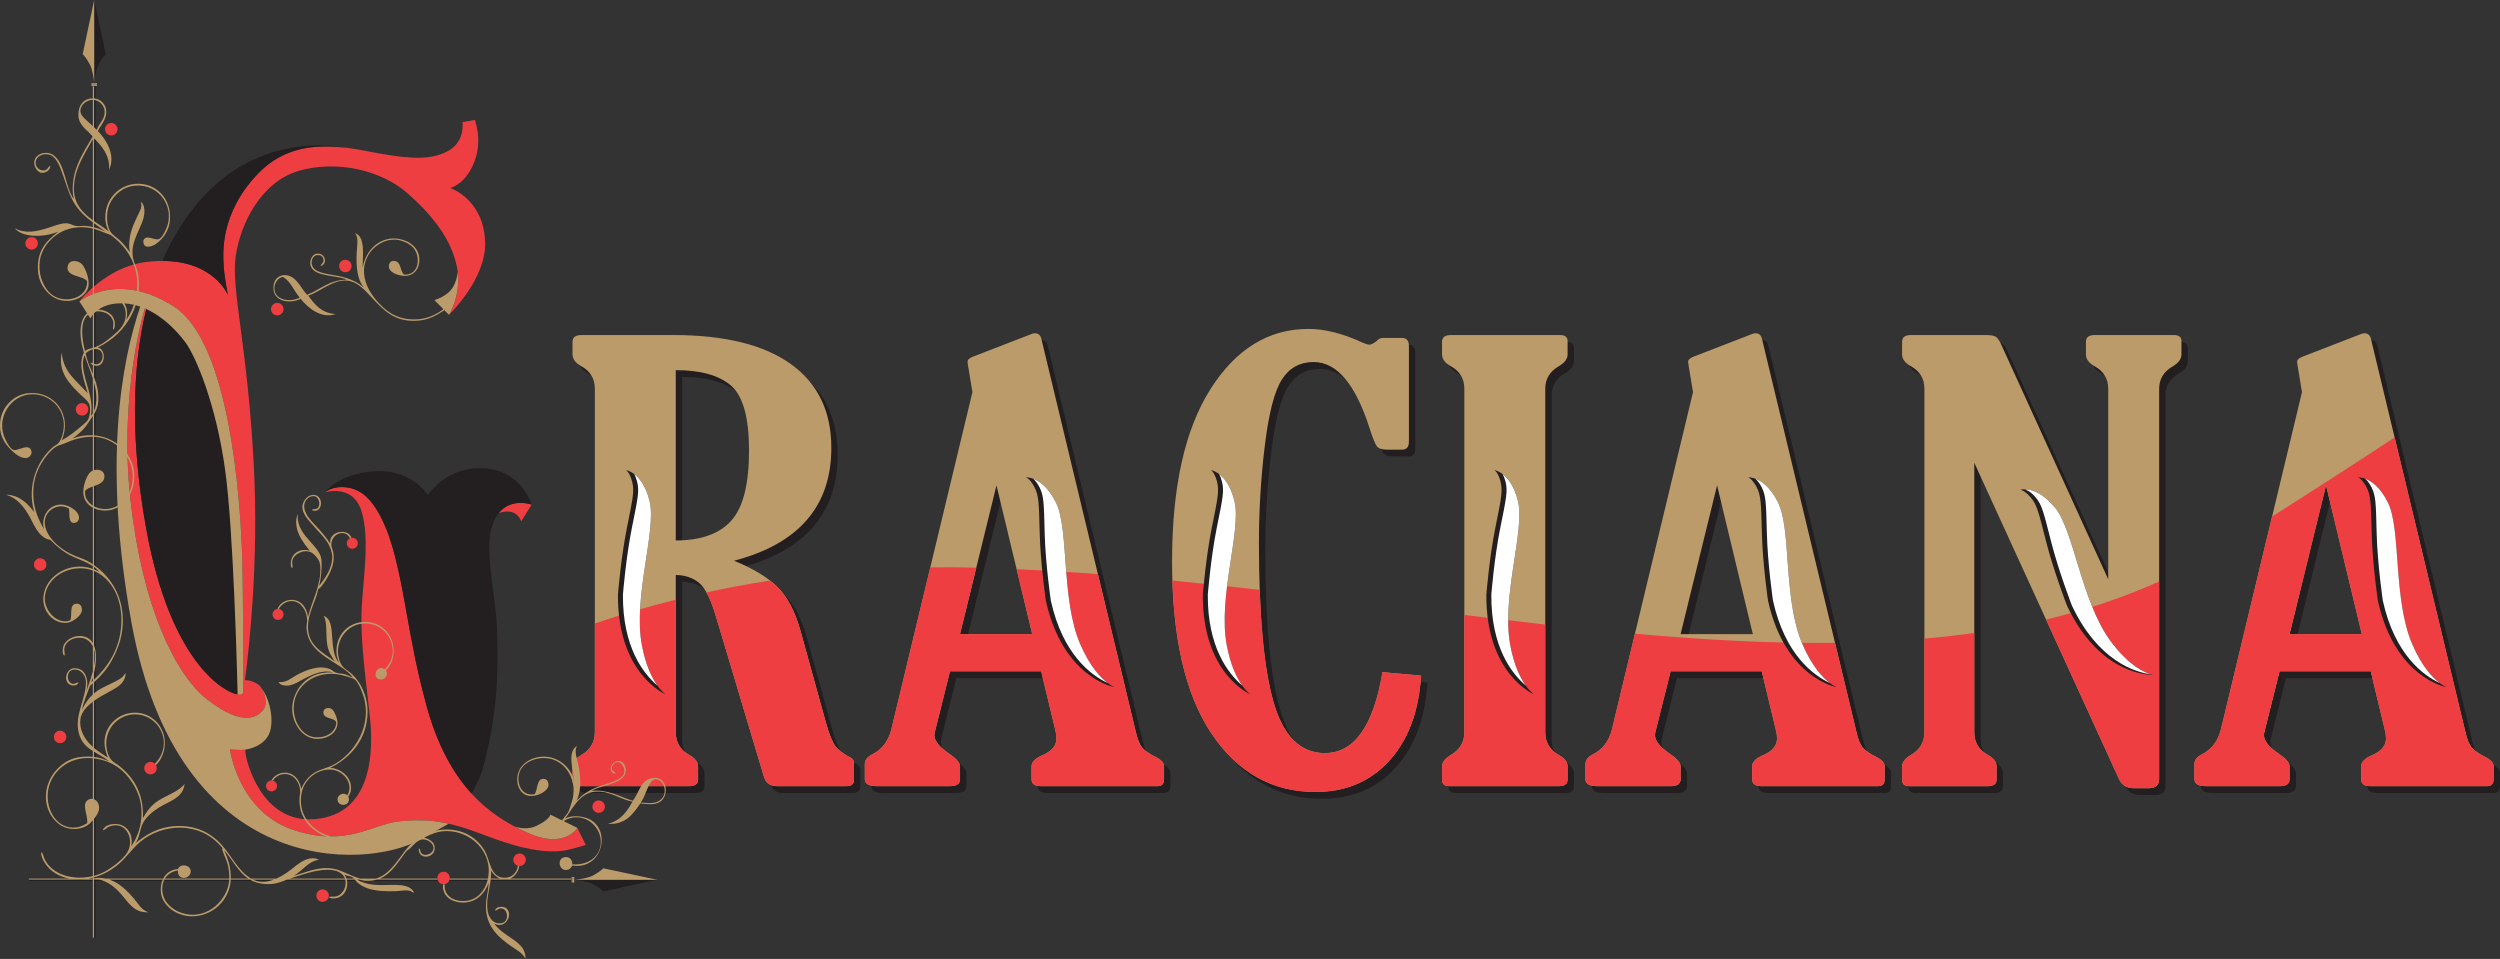 <?xml version="1.0" encoding="UTF-8"?>
<svg xmlns="http://www.w3.org/2000/svg" xmlns:xlink="http://www.w3.org/1999/xlink" width="432.62pt" height="165.94pt" viewBox="0 0 432.62 165.94" version="1.1">
<rect x="0" y="0" width="432.62" height="165.94" fill="#333333" stroke="none"/>
<defs>
<clipPath id="clip1">
  <path d="M 100 58 L 432.621 58 L 432.621 139 L 100 139 Z M 100 58 "/>
</clipPath>
<clipPath id="clip2">
  <path d="M 0 0 L 116 0 L 116 165.941 L 0 165.941 Z M 0 0 "/>
</clipPath>
</defs>
<g id="surface1">
<g clip-path="url(#clip1)" clip-rule="nonzero">
<path style=" stroke:none;fill-rule:nonzero;fill:rgb(13.725%,12.157%,12.549%);fill-opacity:1;" d="M 148.344 132.309 C 147.094 131.676 146.199 131 145.656 130.277 C 145.113 129.559 144.562 128.18 144 126.137 L 139.594 110.223 C 138.664 106.945 137.348 104.457 135.637 102.766 C 133.926 101.078 131.422 99.562 128.125 98.223 C 139.352 95.277 144.965 88.77 144.965 78.691 C 144.965 72.367 142.633 67.531 137.961 64.18 C 133.293 60.836 126.492 59.16 117.562 59.16 L 101.746 59.16 C 100.699 59.16 100.18 59.547 100.18 60.316 L 100.18 62.527 C 100.18 63.328 100.699 64.012 101.746 64.582 C 103.277 65.457 104.043 66.742 104.043 68.449 L 104.043 127.891 C 104.043 129.602 103.277 130.91 101.746 131.809 C 100.699 132.414 100.18 133.082 100.18 133.82 L 100.18 136.176 C 100.18 136.879 100.617 137.23 101.508 137.23 L 120.34 137.23 C 121.383 137.23 121.906 136.848 121.906 136.078 L 121.906 133.82 C 121.906 133.047 121.383 132.379 120.34 131.809 C 118.809 130.938 118.043 129.633 118.043 127.891 L 118.043 100.68 C 119.695 100.715 121.051 101.184 122.117 102.086 C 123.18 102.992 124.156 104.965 125.047 108.012 L 133.305 135.613 C 133.629 136.691 134.367 137.23 135.531 137.23 L 147.562 137.23 C 148.445 137.23 148.887 136.863 148.887 136.129 L 148.887 133.266 C 148.887 132.832 148.707 132.516 148.344 132.309 M 118.043 94.707 L 118.043 65.234 C 122.348 65.234 125.539 66.129 127.613 67.922 C 129.68 69.715 130.719 73.453 130.719 79.145 C 130.719 84.965 129.691 89.02 127.641 91.293 C 125.59 93.57 122.391 94.707 118.043 94.707 M 201.156 132.215 C 199.949 131.609 199.133 131.043 198.711 130.504 C 198.285 129.969 197.938 129.082 197.652 127.844 L 181.297 59.762 C 181.137 59.16 180.77 58.863 180.207 58.863 C 180.008 58.863 179.824 58.895 179.664 58.961 L 169.438 62.926 C 168.832 63.16 168.531 63.441 168.531 63.777 C 168.531 63.91 168.629 64.527 168.812 65.633 L 169.379 69.043 L 155.344 127.441 C 154.82 129.449 153.734 130.875 152.086 131.707 C 151.199 132.145 150.758 132.715 150.758 133.418 L 150.758 136.027 C 150.758 136.832 151.461 137.23 152.867 137.23 L 165.484 137.23 C 166.648 137.23 167.234 136.832 167.234 136.027 L 167.234 133.82 C 167.234 133.215 166.656 132.516 165.492 131.707 C 163.695 130.508 162.797 129.402 162.797 128.398 C 162.797 128.203 162.855 127.883 162.977 127.445 L 165.5 117.352 L 181.273 117.352 L 183.797 127.84 C 183.875 128.273 183.914 128.66 183.914 128.992 C 183.914 130.203 183.129 131.152 181.551 131.855 C 180.254 132.395 179.609 133.047 179.609 133.816 L 179.609 136.023 C 179.609 136.832 180.148 137.23 181.238 137.23 L 201.395 137.23 C 202.16 137.23 202.543 136.832 202.543 136.027 L 202.543 133.82 C 202.543 133.215 202.082 132.684 201.156 132.215 M 167.23 110.926 L 173.543 85.168 L 179.73 110.926 Z M 230.375 131.504 C 226.148 131.504 223.188 128.582 221.5 122.73 C 219.805 116.879 218.961 107.695 218.961 95.188 C 218.961 89.469 219.301 83.812 219.988 78.23 C 220.672 72.645 221.656 68.848 222.945 66.84 C 224.23 64.832 226.062 63.832 228.438 63.832 C 232.461 63.832 235.699 67.699 238.152 75.43 C 238.676 77.07 239.09 78.07 239.391 78.438 C 239.691 78.809 240.266 78.996 241.109 78.996 L 243.77 78.996 C 244.531 78.996 244.914 78.527 244.914 77.582 L 244.914 61.121 C 244.914 60.148 244.531 59.664 243.77 59.664 L 240.324 59.664 C 239.926 59.699 239.582 59.883 239.301 60.223 C 238.777 60.629 238.375 60.828 238.094 60.828 C 237.852 60.828 237.488 60.73 237.008 60.531 C 233.547 58.918 230.387 58.109 227.531 58.109 C 220.609 58.109 214.945 61.594 210.539 68.57 C 206.137 75.539 203.93 85.469 203.93 98.348 C 203.93 111.395 206.195 121.305 210.723 128.074 C 215.246 134.848 221.254 138.234 228.738 138.234 C 233.969 138.234 238.227 136.438 241.504 132.84 C 244.781 129.242 246.625 124.328 247.027 118.102 L 240.344 117.5 C 238.77 126.84 235.449 131.504 230.375 131.504 M 271.047 59.16 L 252.215 59.16 C 251.172 59.16 250.645 59.547 250.645 60.316 L 250.645 62.527 C 250.645 63.328 251.172 64.012 252.215 64.582 C 253.742 65.457 254.508 66.742 254.508 68.449 L 254.508 127.891 C 254.508 129.598 253.742 130.91 252.215 131.809 C 251.172 132.414 250.645 133.082 250.645 133.82 L 250.645 136.176 C 250.645 136.879 251.09 137.23 251.977 137.23 L 270.805 137.23 C 271.852 137.23 272.375 136.848 272.375 136.078 L 272.375 133.82 C 272.375 133.047 271.852 132.379 270.805 131.809 C 269.277 130.938 268.512 129.633 268.512 127.891 L 268.512 68.449 C 268.512 66.777 269.277 65.488 270.805 64.582 C 271.852 63.984 272.375 63.297 272.375 62.527 L 272.375 60.215 C 272.375 59.516 271.93 59.16 271.047 59.16 M 325.852 132.215 C 324.645 131.609 323.832 131.043 323.406 130.504 C 322.984 129.969 322.633 129.082 322.352 127.844 L 305.992 59.762 C 305.832 59.16 305.469 58.863 304.906 58.863 C 304.703 58.863 304.52 58.895 304.359 58.961 L 294.137 62.926 C 293.531 63.16 293.23 63.441 293.23 63.777 C 293.23 63.91 293.324 64.527 293.512 65.633 L 294.078 69.043 L 280.039 127.441 C 279.52 129.449 278.43 130.875 276.781 131.707 C 275.895 132.145 275.457 132.715 275.457 133.418 L 275.457 136.027 C 275.457 136.832 276.156 137.23 277.566 137.23 L 290.184 137.23 C 291.348 137.23 291.934 136.832 291.934 136.027 L 291.934 133.82 C 291.934 133.215 291.352 132.516 290.191 131.707 C 288.391 130.508 287.492 129.402 287.492 128.398 C 287.492 128.203 287.551 127.883 287.672 127.445 L 290.195 117.352 L 305.973 117.352 L 308.492 127.84 C 308.574 128.273 308.613 128.66 308.613 128.992 C 308.613 130.203 307.824 131.152 306.246 131.855 C 304.949 132.395 304.305 133.047 304.305 133.816 L 304.305 136.023 C 304.305 136.832 304.848 137.23 305.934 137.23 L 326.094 137.23 C 326.859 137.23 327.238 136.832 327.238 136.027 L 327.238 133.82 C 327.238 133.215 326.777 132.684 325.852 132.215 M 291.926 110.926 L 298.238 85.168 L 304.43 110.926 Z M 377.273 59.16 L 363.633 59.16 C 362.586 59.16 362.062 59.551 362.062 60.32 L 362.062 62.535 C 362.062 63.336 362.586 64.023 363.633 64.594 C 365.164 65.469 365.93 66.758 365.93 68.469 L 365.93 101.422 L 347.398 60.773 C 347.074 60.066 346.754 59.625 346.438 59.441 C 346.113 59.254 345.488 59.16 344.566 59.16 L 331.82 59.16 C 330.777 59.16 330.258 59.547 330.258 60.316 L 330.258 62.527 C 330.258 63.328 330.781 64.012 331.824 64.582 C 333.355 65.457 334.117 66.742 334.117 68.449 L 334.117 127.891 C 334.117 129.598 333.355 130.906 331.824 131.809 C 330.781 132.414 330.258 133.082 330.258 133.82 L 330.258 136.176 C 330.258 136.883 330.695 137.23 331.574 137.23 L 345.055 137.23 C 346.094 137.23 346.613 136.848 346.613 136.078 L 346.613 133.82 C 346.613 133.047 346.102 132.379 345.07 131.809 C 343.52 130.941 342.75 129.633 342.75 127.891 L 342.75 81.25 L 367.785 135.977 C 368.27 137.047 369.113 137.578 370.324 137.578 L 372.988 137.578 C 374.156 137.578 374.738 137.047 374.738 135.977 L 374.738 68.449 C 374.738 66.777 375.523 65.488 377.094 64.582 C 378.102 63.984 378.602 63.297 378.602 62.527 L 378.602 60.215 C 378.602 59.512 378.16 59.16 377.273 59.16 M 431.234 132.215 C 430.027 131.609 429.211 131.043 428.789 130.504 C 428.367 129.969 428.012 129.082 427.73 127.844 L 411.379 59.762 C 411.215 59.16 410.852 58.863 410.285 58.863 C 410.082 58.863 409.906 58.895 409.742 58.961 L 399.516 62.926 C 398.91 63.16 398.609 63.441 398.609 63.777 C 398.609 63.91 398.707 64.527 398.895 65.633 L 399.461 69.043 L 385.422 127.441 C 384.902 129.449 383.812 130.875 382.164 131.707 C 381.277 132.145 380.84 132.715 380.84 133.418 L 380.84 136.027 C 380.84 136.832 381.535 137.23 382.949 137.23 L 395.562 137.23 C 396.73 137.23 397.312 136.832 397.312 136.027 L 397.312 133.82 C 397.312 133.215 396.734 132.516 395.574 131.707 C 393.773 130.508 392.875 129.402 392.875 128.398 C 392.875 128.203 392.938 127.883 393.055 127.445 L 395.578 117.352 L 411.355 117.352 L 413.875 127.84 C 413.957 128.273 413.996 128.66 413.996 128.992 C 413.996 130.203 413.207 131.152 411.629 131.855 C 410.332 132.395 409.688 133.047 409.688 133.816 L 409.688 136.023 C 409.688 136.832 410.23 137.23 411.316 137.23 L 431.477 137.23 C 432.242 137.23 432.621 136.832 432.621 136.027 L 432.621 133.82 C 432.621 133.215 432.16 132.684 431.234 132.215 M 397.309 110.926 L 403.621 85.168 L 409.809 110.926 L 397.309 110.926 "/>
</g>
<path style=" stroke:none;fill-rule:nonzero;fill:rgb(73.724%,60.783%,41.568%);fill-opacity:1;" d="M 147.238 131.125 C 145.992 130.492 145.098 129.816 144.555 129.094 C 144.008 128.371 143.457 126.992 142.895 124.949 L 138.488 109.035 C 137.559 105.754 136.242 103.273 134.535 101.578 C 132.824 99.891 130.32 98.375 127.02 97.035 C 138.246 94.09 143.859 87.582 143.859 77.504 C 143.859 71.18 141.523 66.344 136.859 63 C 132.188 59.652 125.391 57.977 116.457 57.977 L 100.645 57.977 C 99.598 57.977 99.074 58.363 99.074 59.133 L 99.074 61.34 C 99.074 62.141 99.598 62.828 100.645 63.398 C 102.172 64.27 102.938 65.555 102.938 67.266 L 102.938 126.707 C 102.938 128.418 102.172 129.719 100.645 130.625 C 99.598 131.227 99.074 131.898 99.074 132.629 L 99.074 134.992 C 99.074 135.695 99.516 136.043 100.402 136.043 L 119.234 136.043 C 120.277 136.043 120.801 135.66 120.801 134.895 L 120.801 132.629 C 120.801 131.859 120.277 131.195 119.234 130.625 C 117.703 129.754 116.941 128.445 116.941 126.707 L 116.941 99.496 C 118.59 99.527 119.945 100 121.012 100.898 C 122.078 101.805 123.055 103.781 123.941 106.828 L 132.199 134.426 C 132.523 135.504 133.262 136.043 134.43 136.043 L 146.461 136.043 C 147.34 136.043 147.781 135.676 147.781 134.945 L 147.781 132.078 C 147.781 131.645 147.602 131.324 147.238 131.125 M 116.941 93.523 L 116.941 64.051 C 121.242 64.051 124.434 64.945 126.508 66.738 C 128.578 68.527 129.617 72.27 129.617 77.957 C 129.617 83.781 128.59 87.832 126.539 90.109 C 124.484 92.387 121.285 93.523 116.941 93.523 M 200.051 131.023 C 198.844 130.422 198.027 129.855 197.605 129.316 C 197.184 128.781 196.832 127.898 196.551 126.66 L 180.191 58.574 C 180.031 57.977 179.668 57.676 179.105 57.676 C 178.902 57.676 178.723 57.707 178.562 57.777 L 168.336 61.734 C 167.73 61.977 167.426 62.258 167.426 62.594 C 167.426 62.723 167.523 63.344 167.711 64.445 L 168.277 67.855 L 154.238 126.254 C 153.715 128.266 152.629 129.688 150.98 130.523 C 150.094 130.961 149.652 131.527 149.652 132.23 L 149.652 134.84 C 149.652 135.645 150.355 136.043 151.766 136.043 L 164.379 136.043 C 165.547 136.043 166.129 135.645 166.129 134.84 L 166.129 132.633 C 166.129 132.031 165.551 131.328 164.391 130.527 C 162.59 129.32 161.691 128.219 161.691 127.215 C 161.691 127.012 161.75 126.695 161.875 126.262 L 164.395 116.16 L 180.172 116.16 L 182.691 126.652 C 182.773 127.09 182.812 127.473 182.812 127.809 C 182.812 129.016 182.023 129.969 180.445 130.672 C 179.148 131.207 178.504 131.859 178.504 132.629 L 178.504 134.84 C 178.504 135.645 179.047 136.043 180.133 136.043 L 200.293 136.043 C 201.059 136.043 201.438 135.645 201.438 134.84 L 201.438 132.629 C 201.438 132.027 200.977 131.492 200.051 131.023 M 166.125 109.738 L 172.438 83.984 L 178.625 109.738 Z M 229.27 130.324 C 225.043 130.324 222.086 127.395 220.395 121.543 C 218.699 115.688 217.855 106.512 217.855 94 C 217.855 88.281 218.195 82.629 218.883 77.043 C 219.566 71.461 220.551 67.664 221.84 65.656 C 223.125 63.652 224.957 62.648 227.332 62.648 C 231.355 62.648 234.594 66.512 237.047 74.242 C 237.57 75.887 237.984 76.887 238.289 77.258 C 238.59 77.625 239.16 77.809 240.008 77.809 L 242.664 77.809 C 243.426 77.809 243.809 77.336 243.809 76.402 L 243.809 59.934 C 243.809 58.965 243.426 58.48 242.664 58.48 L 239.223 58.48 C 238.82 58.512 238.48 58.699 238.195 59.039 C 237.672 59.445 237.27 59.645 236.988 59.645 C 236.746 59.645 236.383 59.547 235.902 59.34 C 232.441 57.727 229.281 56.918 226.426 56.918 C 219.508 56.918 213.844 60.41 209.438 67.383 C 205.031 74.359 202.824 84.281 202.824 97.16 C 202.824 110.207 205.09 120.117 209.617 126.891 C 214.145 133.664 220.148 137.047 227.633 137.047 C 232.863 137.047 237.117 135.254 240.398 131.652 C 243.68 128.055 245.52 123.145 245.922 116.918 L 239.238 116.316 C 237.664 125.652 234.344 130.324 229.27 130.324 M 269.945 57.977 L 251.109 57.977 C 250.066 57.977 249.543 58.359 249.543 59.133 L 249.543 61.34 C 249.543 62.141 250.066 62.828 251.109 63.398 C 252.641 64.27 253.402 65.559 253.402 67.266 L 253.402 126.707 C 253.402 128.41 252.641 129.723 251.109 130.625 C 250.066 131.227 249.543 131.898 249.543 132.633 L 249.543 134.992 C 249.543 135.695 249.984 136.043 250.871 136.043 L 269.703 136.043 C 270.746 136.043 271.27 135.664 271.27 134.895 L 271.27 132.633 C 271.27 131.859 270.746 131.195 269.703 130.625 C 268.172 129.754 267.406 128.445 267.406 126.707 L 267.406 67.266 C 267.406 65.594 268.172 64.301 269.703 63.398 C 270.746 62.797 271.27 62.109 271.27 61.34 L 271.27 59.031 C 271.27 58.328 270.828 57.977 269.945 57.977 M 324.746 131.023 C 323.543 130.422 322.727 129.855 322.305 129.316 C 321.879 128.781 321.527 127.898 321.25 126.66 L 304.891 58.574 C 304.73 57.977 304.367 57.676 303.801 57.676 C 303.598 57.676 303.418 57.707 303.258 57.777 L 293.031 61.734 C 292.426 61.977 292.125 62.258 292.125 62.594 C 292.125 62.723 292.219 63.344 292.406 64.445 L 292.973 67.855 L 278.938 126.254 C 278.414 128.266 277.324 129.688 275.676 130.523 C 274.793 130.961 274.352 131.527 274.352 132.23 L 274.352 134.84 C 274.352 135.645 275.055 136.043 276.461 136.043 L 289.078 136.043 C 290.246 136.043 290.828 135.645 290.828 134.84 L 290.828 132.633 C 290.828 132.031 290.246 131.328 289.09 130.527 C 287.289 129.32 286.387 128.219 286.387 127.215 C 286.387 127.012 286.449 126.695 286.566 126.262 L 289.094 116.16 L 304.863 116.16 L 307.387 126.652 C 307.469 127.09 307.508 127.473 307.508 127.809 C 307.508 129.016 306.719 129.969 305.141 130.672 C 303.848 131.207 303.199 131.859 303.199 132.629 L 303.199 134.84 C 303.199 135.645 303.742 136.043 304.832 136.043 L 324.988 136.043 C 325.754 136.043 326.137 135.645 326.137 134.84 L 326.137 132.629 C 326.137 132.027 325.672 131.492 324.746 131.023 M 290.82 109.738 L 297.137 83.984 L 303.324 109.738 Z M 376.172 57.977 L 362.531 57.977 C 361.484 57.977 360.965 58.363 360.965 59.133 L 360.965 61.348 C 360.965 62.152 361.484 62.84 362.531 63.41 C 364.059 64.277 364.824 65.574 364.824 67.281 L 364.824 100.242 L 346.293 59.59 C 345.969 58.887 345.648 58.438 345.332 58.25 C 345.008 58.07 344.387 57.977 343.465 57.977 L 330.719 57.977 C 329.672 57.977 329.152 58.359 329.152 59.133 L 329.152 61.34 C 329.152 62.141 329.676 62.828 330.723 63.398 C 332.25 64.27 333.016 65.555 333.016 67.266 L 333.016 126.707 C 333.016 128.41 332.25 129.719 330.723 130.625 C 329.676 131.227 329.152 131.898 329.152 132.633 L 329.152 134.992 C 329.152 135.695 329.59 136.047 330.469 136.047 L 343.949 136.047 C 344.988 136.047 345.508 135.664 345.508 134.895 L 345.508 132.633 C 345.508 131.859 344.992 131.195 343.965 130.625 C 342.422 129.754 341.645 128.445 341.645 126.707 L 341.645 80.07 L 366.684 134.793 C 367.168 135.863 368.012 136.395 369.219 136.395 L 371.883 136.395 C 373.051 136.395 373.637 135.863 373.637 134.793 L 373.637 67.266 C 373.637 65.594 374.422 64.301 375.992 63.398 C 376.996 62.797 377.496 62.109 377.496 61.34 L 377.496 59.031 C 377.496 58.324 377.051 57.977 376.172 57.977 M 430.129 131.023 C 428.926 130.422 428.105 129.855 427.688 129.316 C 427.262 128.781 426.91 127.898 426.629 126.66 L 410.27 58.574 C 410.109 57.977 409.746 57.676 409.184 57.676 C 408.984 57.676 408.797 57.707 408.641 57.777 L 398.414 61.734 C 397.809 61.977 397.508 62.258 397.508 62.594 C 397.508 62.723 397.602 63.344 397.789 64.445 L 398.355 67.855 L 384.316 126.254 C 383.797 128.266 382.711 129.688 381.059 130.523 C 380.172 130.961 379.734 131.527 379.734 132.23 L 379.734 134.84 C 379.734 135.645 380.438 136.043 381.844 136.043 L 394.461 136.043 C 395.625 136.043 396.211 135.645 396.211 134.84 L 396.211 132.633 C 396.211 132.031 395.633 131.328 394.473 130.527 C 392.672 129.32 391.77 128.219 391.77 127.215 C 391.77 127.012 391.828 126.695 391.953 126.262 L 394.477 116.16 L 410.25 116.16 L 412.77 126.652 C 412.848 127.09 412.891 127.473 412.891 127.809 C 412.891 129.016 412.105 129.969 410.523 130.672 C 409.23 131.207 408.586 131.859 408.586 132.629 L 408.586 134.84 C 408.586 135.645 409.125 136.043 410.211 136.043 L 430.371 136.043 C 431.137 136.043 431.52 135.645 431.52 134.84 L 431.52 132.629 C 431.52 132.027 431.055 131.492 430.129 131.023 M 396.207 109.738 L 402.516 83.984 L 408.707 109.738 L 396.207 109.738 "/>
<path style=" stroke:none;fill-rule:nonzero;fill:rgb(93.724%,24.313%,25.882%);fill-opacity:1;" d="M 343.969 130.625 C 342.422 129.754 341.648 128.445 341.648 126.707 L 341.648 109.527 C 338.809 109.93 335.934 110.258 333.02 110.512 L 333.02 126.707 C 333.02 128.41 332.254 129.723 330.727 130.625 C 329.676 131.227 329.156 131.898 329.156 132.633 L 329.156 134.992 C 329.156 135.695 329.594 136.047 330.473 136.047 L 343.953 136.047 C 344.988 136.047 345.508 135.664 345.508 134.887 L 345.508 132.633 C 345.508 131.859 344.992 131.195 343.969 130.625 M 269.703 130.625 C 268.176 129.754 267.406 128.445 267.406 126.707 L 267.406 108.074 C 262.777 107.555 258.105 106.992 253.406 106.418 L 253.406 126.707 C 253.406 128.41 252.645 129.723 251.113 130.625 C 250.066 131.227 249.547 131.898 249.547 132.633 L 249.547 134.992 C 249.547 135.695 249.984 136.047 250.871 136.047 L 269.703 136.047 C 270.75 136.047 271.273 135.664 271.273 134.887 L 271.273 132.633 C 271.273 131.859 270.75 131.195 269.703 130.625 M 366.684 134.793 C 367.168 135.863 368.012 136.395 369.219 136.395 L 371.883 136.395 C 373.051 136.395 373.637 135.863 373.637 134.793 L 373.637 100.621 C 367.398 103.438 360.863 105.594 354.062 107.207 Z M 147.238 131.125 C 145.992 130.492 145.098 129.812 144.555 129.094 C 144.008 128.371 143.457 126.996 142.895 124.953 L 138.488 109.035 C 137.562 105.754 136.246 103.273 134.535 101.578 C 134.148 101.195 133.715 100.824 133.246 100.461 C 129.461 101.051 125.797 101.738 122.25 102.516 C 122.848 103.574 123.41 105.004 123.941 106.828 L 132.203 134.426 C 132.523 135.504 133.266 136.047 134.43 136.047 L 146.461 136.047 C 147.344 136.047 147.781 135.676 147.781 134.941 L 147.781 132.078 C 147.781 131.645 147.602 131.324 147.238 131.125 M 229.273 130.324 C 225.043 130.324 222.086 127.395 220.395 121.543 C 219.09 117.031 218.289 110.535 217.992 102.07 C 212.973 101.496 207.934 100.949 202.887 100.461 C 203.242 111.887 205.48 120.703 209.617 126.891 C 214.145 133.664 220.152 137.047 227.637 137.047 C 232.863 137.047 237.117 135.25 240.402 131.652 C 243.68 128.055 245.52 123.145 245.926 116.918 L 239.238 116.312 C 237.668 125.652 234.348 130.324 229.273 130.324 M 324.75 131.023 C 323.543 130.426 322.727 129.852 322.305 129.316 C 321.883 128.781 321.531 127.898 321.25 126.656 L 317.547 111.242 C 306.398 111.371 294.82 110.727 282.93 109.66 L 278.938 126.254 C 278.414 128.266 277.328 129.688 275.68 130.523 C 274.793 130.961 274.352 131.523 274.352 132.23 L 274.352 134.84 C 274.352 135.641 275.055 136.047 276.465 136.047 L 289.078 136.047 C 290.242 136.047 290.828 135.645 290.828 134.84 L 290.828 132.633 C 290.828 132.031 290.25 131.328 289.09 130.527 C 287.289 129.32 286.391 128.219 286.391 127.215 C 286.391 127.016 286.449 126.695 286.57 126.262 L 289.094 116.168 L 304.867 116.168 L 307.391 126.652 C 307.473 127.09 307.512 127.473 307.512 127.809 C 307.512 129.012 306.723 129.969 305.145 130.672 C 303.848 131.207 303.199 131.859 303.199 132.629 L 303.199 134.84 C 303.199 135.641 303.742 136.047 304.832 136.047 L 324.988 136.047 C 325.754 136.047 326.137 135.641 326.137 134.84 L 326.137 132.633 C 326.137 132.027 325.676 131.492 324.75 131.023 M 119.234 130.625 C 117.703 129.754 116.941 128.445 116.941 126.707 L 116.941 103.766 C 112.02 104.996 107.352 106.387 102.938 107.887 L 102.938 126.707 C 102.938 128.41 102.172 129.723 100.645 130.625 C 99.598 131.227 99.074 131.898 99.074 132.633 L 99.074 134.992 C 99.074 135.695 99.52 136.047 100.402 136.047 L 119.234 136.047 C 120.277 136.047 120.805 135.664 120.805 134.887 L 120.805 132.633 C 120.805 131.859 120.277 131.195 119.234 130.625 M 200.051 131.023 C 198.844 130.426 198.027 129.852 197.609 129.316 C 197.188 128.781 196.832 127.898 196.551 126.656 L 189.988 99.348 C 185.305 98.992 180.613 98.699 175.926 98.492 L 178.629 109.738 L 166.129 109.738 L 168.945 98.234 C 166.25 98.164 163.602 98.145 160.988 98.176 L 154.238 126.254 C 153.719 128.266 152.633 129.688 150.98 130.523 C 150.094 130.961 149.652 131.523 149.652 132.23 L 149.652 134.84 C 149.652 135.641 150.359 136.047 151.77 136.047 L 164.379 136.047 C 165.547 136.047 166.133 135.645 166.133 134.84 L 166.133 132.633 C 166.133 132.031 165.551 131.328 164.391 130.527 C 162.594 129.32 161.691 128.219 161.691 127.215 C 161.691 127.016 161.754 126.695 161.875 126.262 L 164.398 116.168 L 180.172 116.168 L 182.691 126.652 C 182.773 127.09 182.812 127.473 182.812 127.809 C 182.812 129.012 182.023 129.969 180.449 130.672 C 179.152 131.207 178.504 131.859 178.504 132.629 L 178.504 134.84 C 178.504 135.641 179.047 136.047 180.133 136.047 L 200.293 136.047 C 201.059 136.047 201.438 135.641 201.438 134.84 L 201.438 132.633 C 201.438 132.027 200.977 131.492 200.051 131.023 M 396.207 109.738 L 402.52 83.984 L 408.711 109.738 Z M 430.129 131.023 C 428.926 130.426 428.109 129.852 427.688 129.316 C 427.266 128.781 426.91 127.898 426.633 126.656 L 414.391 75.703 C 407.906 79.961 400.832 84.531 393.184 89.383 L 384.32 126.254 C 383.797 128.266 382.711 129.688 381.062 130.523 C 380.176 130.961 379.734 131.523 379.734 132.23 L 379.734 134.84 C 379.734 135.641 380.438 136.047 381.848 136.047 L 394.461 136.047 C 395.629 136.047 396.211 135.645 396.211 134.84 L 396.211 132.633 C 396.211 132.031 395.633 131.328 394.473 130.527 C 392.672 129.32 391.773 128.219 391.773 127.215 C 391.773 127.016 391.828 126.695 391.953 126.262 L 394.477 116.168 L 410.25 116.168 L 412.77 126.652 C 412.852 127.09 412.891 127.473 412.891 127.809 C 412.891 129.012 412.105 129.969 410.527 130.672 C 409.23 131.207 408.586 131.859 408.586 132.629 L 408.586 134.84 C 408.586 135.641 409.129 136.047 410.211 136.047 L 430.371 136.047 C 431.137 136.047 431.52 135.641 431.52 134.84 L 431.52 132.633 C 431.52 132.027 431.059 131.492 430.129 131.023 "/>
<path style=" stroke:none;fill-rule:nonzero;fill:rgb(13.725%,12.157%,12.549%);fill-opacity:1;" d="M 365.172 110.844 C 360.164 104 358.902 91.867 355.633 87.867 C 352.367 83.867 349.613 84.758 349.613 84.758 C 349.613 84.758 350.332 84.82 351.406 86.074 C 352.477 87.34 352.766 88.551 354.062 93.668 C 355.359 98.781 357.68 104.793 357.68 104.793 C 363.566 117.266 372.598 116.77 372.598 116.77 C 372.598 116.77 369.234 116.402 365.172 110.844 M 417.445 111.496 C 414.082 103.711 415.535 91.598 413.23 86.973 C 410.93 82.348 408.051 82.605 408.051 82.605 C 408.051 82.605 408.738 82.824 409.508 84.289 C 410.266 85.758 410.285 87.004 410.418 92.281 C 410.547 97.555 411.48 103.93 411.48 103.93 C 414.461 117.402 423.379 118.914 423.379 118.914 C 423.379 118.914 420.18 117.812 417.445 111.496 M 311.914 111.496 C 308.551 103.711 310.008 91.598 307.703 86.973 C 305.398 82.348 302.523 82.605 302.523 82.605 C 302.523 82.605 303.207 82.824 303.977 84.289 C 304.738 85.758 304.758 87.004 304.891 92.281 C 305.02 97.555 305.949 103.93 305.949 103.93 C 308.934 117.402 317.852 118.914 317.852 118.914 C 317.852 118.914 314.648 117.812 311.914 111.496 M 186.945 111.496 C 183.582 103.711 185.035 91.598 182.73 86.973 C 180.434 82.348 177.551 82.605 177.551 82.605 C 177.551 82.605 178.238 82.824 179.008 84.289 C 179.77 85.758 179.785 87.004 179.918 92.281 C 180.051 97.555 180.98 103.93 180.98 103.93 C 183.961 117.402 192.879 118.914 192.879 118.914 C 192.879 118.914 189.676 117.812 186.945 111.496 M 261.34 111.602 C 259.793 103.266 263.906 91.785 262.691 86.762 C 261.477 81.742 258.613 81.352 258.613 81.352 C 258.613 81.352 259.234 81.715 259.656 83.316 C 260.07 84.918 259.812 86.137 258.77 91.312 C 257.719 96.484 257.211 102.902 257.211 102.902 C 257.113 116.699 265.473 120.164 265.473 120.164 C 265.473 120.164 262.598 118.375 261.34 111.602 M 212.273 111.602 C 210.73 103.266 214.844 91.785 213.629 86.762 C 212.414 81.742 209.551 81.352 209.551 81.352 C 209.551 81.352 210.172 81.715 210.594 83.316 C 211.008 84.918 210.75 86.137 209.703 91.312 C 208.656 96.484 208.148 102.902 208.148 102.902 C 208.051 116.699 216.41 120.164 216.41 120.164 C 216.41 120.164 213.535 118.375 212.273 111.602 M 111.066 111.602 C 109.52 103.266 113.637 91.785 112.422 86.762 C 111.207 81.742 108.34 81.352 108.34 81.352 C 108.34 81.352 108.961 81.715 109.383 83.316 C 109.801 84.918 109.539 86.137 108.492 91.312 C 107.445 96.484 106.934 102.902 106.934 102.902 C 106.84 116.699 115.199 120.164 115.199 120.164 C 115.199 120.164 112.324 118.375 111.066 111.602 "/>
<path style=" stroke:none;fill-rule:nonzero;fill:rgb(100%,100%,100%);fill-opacity:1;" d="M 186.945 111.496 C 183.578 103.711 185.035 91.598 182.734 86.973 C 181.379 84.25 179.828 83.227 178.777 82.84 C 179.051 83.062 179.445 83.484 179.867 84.289 C 180.633 85.758 180.648 87.008 180.781 92.281 C 180.914 97.559 181.844 103.934 181.844 103.934 C 183.914 113.293 188.855 116.879 191.676 118.195 C 190.496 117.305 188.633 115.395 186.945 111.496 M 112.422 86.762 C 111.773 84.086 110.656 82.73 109.758 82.047 C 109.922 82.34 110.094 82.746 110.242 83.32 C 110.664 84.918 110.402 86.137 109.355 91.312 C 108.309 96.484 107.797 102.902 107.797 102.902 C 107.734 111.93 111.289 116.527 113.758 118.633 C 112.848 117.367 111.734 115.188 111.066 111.602 C 109.52 103.266 113.633 91.785 112.422 86.762 M 213.629 86.762 C 212.984 84.086 211.867 82.73 210.965 82.047 C 211.133 82.34 211.305 82.746 211.453 83.32 C 211.871 84.918 211.613 86.137 210.562 91.312 C 209.52 96.484 209.008 102.902 209.008 102.902 C 208.945 111.93 212.5 116.527 214.969 118.633 C 214.062 117.367 212.941 115.188 212.277 111.602 C 210.73 103.266 214.844 91.785 213.629 86.762 M 262.691 86.762 C 262.043 84.086 260.93 82.73 260.027 82.047 C 260.191 82.34 260.367 82.746 260.52 83.32 C 260.934 84.918 260.676 86.137 259.629 91.312 C 258.582 96.484 258.07 102.902 258.07 102.902 C 258.012 111.93 261.562 116.527 264.027 118.633 C 263.121 117.367 262.004 115.188 261.34 111.602 C 259.793 103.266 263.906 91.785 262.691 86.762 M 365.168 110.848 C 360.164 104 358.898 91.867 355.633 87.867 C 353.652 85.445 351.867 84.816 350.766 84.695 C 350.578 84.727 350.477 84.758 350.477 84.758 C 350.477 84.758 351.195 84.816 352.27 86.074 C 353.336 87.34 353.629 88.555 354.926 93.668 C 356.219 98.781 358.539 104.793 358.539 104.793 C 363.113 114.48 369.574 116.344 372.238 116.695 C 371.27 116.434 368.445 115.332 365.168 110.848 M 417.445 111.496 C 414.082 103.711 415.535 91.598 413.23 86.973 C 411.879 84.25 410.328 83.227 409.277 82.84 C 409.551 83.062 409.945 83.484 410.371 84.289 C 411.129 85.758 411.148 87.008 411.277 92.281 C 411.41 97.559 412.34 103.934 412.34 103.934 C 414.414 113.293 419.355 116.879 422.172 118.195 C 420.992 117.305 419.133 115.395 417.445 111.496 M 311.914 111.496 C 308.551 103.711 310.008 91.598 307.703 86.973 C 306.352 84.25 304.801 83.227 303.75 82.84 C 304.02 83.062 304.418 83.484 304.84 84.289 C 305.602 85.758 305.617 87.008 305.754 92.281 C 305.883 97.559 306.812 103.934 306.812 103.934 C 308.883 113.293 313.824 116.879 316.645 118.195 C 315.465 117.305 313.605 115.395 311.914 111.496 "/>
<path style=" stroke:none;fill-rule:nonzero;fill:rgb(13.725%,12.157%,12.549%);fill-opacity:1;" d="M 5.008 152.461 L 98.836 152.461 L 98.836 152.301 L 5.008 152.301 L 5.008 152.461 "/>
<path style=" stroke:none;fill-rule:nonzero;fill:rgb(13.725%,12.157%,12.549%);fill-opacity:1;" d="M 16.332 162.258 L 16.535 162.258 L 16.535 14.941 L 16.332 14.941 L 16.332 162.258 "/>
<path style=" stroke:none;fill-rule:nonzero;fill:rgb(13.725%,12.157%,12.549%);fill-opacity:1;" d="M 113.777 152.254 L 104.391 154.25 C 104.391 154.25 104.062 153.793 102.617 152.996 C 101.812 152.551 100.129 152.324 99.477 152.254 L 113.777 152.254 "/>
<path style=" stroke:none;fill-rule:nonzero;fill:rgb(13.725%,12.157%,12.549%);fill-opacity:1;" d="M 16.305 0 L 18.305 9.391 C 18.305 9.391 17.848 9.715 17.051 11.16 C 16.605 11.965 16.379 13.648 16.305 14.301 L 16.305 0 "/>
<path style=" stroke:none;fill-rule:nonzero;fill:rgb(93.724%,24.313%,25.882%);fill-opacity:1;" d="M 45.707 122.613 C 46.344 121.656 45.773 119.176 44.613 118.402 C 43.473 117.641 42.426 117.699 42.387 117.703 C 43.094 112.387 44.793 97.336 43.926 80.637 C 42.848 59.758 39.953 50.078 40.793 44.316 C 41.637 38.555 45.262 31.43 51.734 29.555 C 58.211 27.68 65.977 29.426 70.512 33.438 C 75.043 37.453 78.086 41.469 79.055 46.129 C 80.027 50.789 77.695 54.48 77.695 54.48 C 77.695 54.48 84.105 48.352 83.953 42.008 C 83.766 34.43 77.891 32.531 77.891 32.531 C 77.891 32.531 80.48 32.012 82.035 28.133 C 83.59 24.246 82.164 20.75 82.164 20.75 L 80.027 21.137 C 80.027 21.137 80.543 24.309 77.762 25.992 C 74.977 27.68 71.418 27.547 66.109 26.641 C 60.801 25.734 51.477 22.949 44.68 30.008 C 37.883 37.062 38.594 44.188 38.723 46.195 C 38.852 48.199 39.434 51.051 39.434 51.051 C 39.434 51.051 36.562 43.891 25.191 45.352 C 18.277 46.238 13.73 52.148 13.73 52.148 C 13.73 52.148 20.398 46.773 30.113 53.055 C 39.824 59.336 41.488 86.449 41.848 94.641 C 42.129 101.098 42.098 119.191 42.098 119.727 L 42.094 119.762 L 41.461 120.043 L 41.121 119.906 C 41.121 120 41.125 120.086 41.125 120.168 C 39.5 119.988 29.656 115.637 25.297 91.473 C 22.688 76.984 22.711 64.098 25.312 53.477 L 25.07 53.367 C 25.07 53.367 20.496 67.859 22.594 86.637 C 24.652 105.117 30.379 116.75 35.836 121.02 C 42.27 126.051 44.805 123.961 45.707 122.613 M 101.352 146.195 L 99.914 143.266 C 99.914 143.266 97.73 146.945 91.465 144.184 C 85.195 141.426 77.668 136.422 73.758 121.938 C 72.121 115.871 71.211 110.887 70.473 106.664 C 69.445 100.805 68.332 95.012 66.699 91.176 C 64.82 86.766 62.785 84.766 60.164 84.367 C 57.539 83.969 56.242 85.191 56.242 85.191 C 56.242 85.191 61.086 83.668 62.559 88.465 C 64.035 93.258 62.836 100.176 62.582 105.312 C 62.324 110.449 63.219 116.945 63.98 123.738 C 64.746 130.527 64.234 140.801 54.645 141.734 C 45.047 142.668 42.629 131.293 42.543 130.742 C 42.457 130.188 42.438 129.723 42.438 129.723 C 42.438 129.723 42.113 129.805 41.082 129.766 C 40.051 129.73 39.781 129.641 39.781 129.641 C 39.781 129.641 41.219 140.332 50.59 143.551 C 59.961 146.77 64.559 142.516 69.215 142.117 C 73.871 141.711 77.035 141.883 84.047 144.586 C 91.059 147.289 95.543 147.805 98.766 146.945 C 101.984 146.082 101.352 146.195 101.352 146.195 M 90.195 90.223 L 92 87.32 C 92 87.32 88.492 86.051 86.309 88.789 C 86.566 88.703 86.844 88.625 87.156 88.57 C 89.613 88.145 90.195 90.223 90.195 90.223 "/>
<path style=" stroke:none;fill-rule:nonzero;fill:rgb(13.725%,12.157%,12.549%);fill-opacity:1;" d="M 42.098 119.34 L 42.098 119.16 L 42.09 119.289 Z M 32.047 59.18 C 30.734 57.434 28.367 54.867 25.312 53.477 C 22.711 64.098 22.688 76.984 25.297 91.473 C 29.656 115.637 39.5 119.988 41.125 120.168 C 41.023 115.82 40.402 91.852 38.977 81.414 C 37.406 69.906 33.836 61.559 32.047 59.18 M 59.766 25.555 C 58.141 25.219 45.148 22.969 34.977 34.25 C 32.172 37.359 29.875 41.02 28.082 45.156 C 37.059 45.137 39.434 51.047 39.434 51.047 C 39.434 51.047 38.852 48.199 38.723 46.191 C 38.594 44.188 37.879 37.062 44.68 30.008 C 49.23 25.281 54.914 24.973 59.766 25.555 M 83.75 81.027 C 77.164 80.645 74.047 85.688 74.047 85.688 C 74.047 85.688 71.32 81.207 64.969 81.531 C 58.621 81.859 56.242 85.191 56.242 85.191 C 56.242 85.191 57.539 83.969 60.16 84.367 C 62.785 84.77 64.82 86.766 66.699 91.176 C 68.332 95.012 69.445 100.801 70.473 106.664 C 71.211 110.883 72.121 115.871 73.758 121.938 C 75.688 129.086 78.5 133.926 81.605 137.324 C 82.133 136.312 83.039 135.066 83.793 132.105 C 85.031 127.242 85.918 122.047 86.051 116.461 C 86.152 112.281 86.031 108.625 85.891 106.922 C 85.566 102.945 84.234 96.191 84.82 92.543 C 85.078 90.918 85.582 89.758 86.191 88.934 C 88.363 86 91.996 87.32 91.996 87.32 C 91.996 87.32 90.336 81.414 83.75 81.027 "/>
<path style=" stroke:none;fill-rule:nonzero;fill:rgb(73.724%,60.783%,41.568%);fill-opacity:1;" d="M 78.359 49.719 C 77.395 51.344 75.164 51.922 75.164 51.922 L 77.695 54.48 C 77.695 54.48 79.73 51.258 79.207 47.035 C 79.141 47.859 78.914 48.789 78.359 49.719 M 69.215 142.113 C 64.559 142.516 59.961 146.77 50.59 143.551 C 41.219 140.332 39.781 129.641 39.781 129.641 C 39.781 129.641 40.047 129.73 41.082 129.766 C 42.113 129.801 42.438 129.723 42.438 129.723 C 42.438 129.723 46.273 129.285 46.855 126.082 C 47.363 123.293 46.215 120.285 45.27 119.102 C 45.961 120.168 46.207 121.859 45.707 122.613 C 44.805 123.961 42.266 126.051 35.836 121.02 C 30.379 116.75 24.652 105.117 22.59 86.633 C 20.496 67.859 25.07 53.367 25.07 53.367 L 25.195 53.422 C 28.309 54.801 30.719 57.41 32.047 59.18 C 33.836 61.555 37.406 69.91 38.977 81.414 C 40.402 91.852 41.023 115.816 41.129 120.168 C 41.32 120.195 41.766 120.215 41.938 120.02 C 42.109 119.824 42.098 119.742 42.098 119.742 C 42.098 119.742 42.098 119.602 42.098 119.34 L 42.09 119.289 L 42.098 119.16 C 42.102 115.98 42.105 100.508 41.848 94.641 C 41.488 86.449 39.82 59.336 30.113 53.055 C 20.398 46.777 13.73 52.148 13.73 52.148 L 15.641 55.109 C 15.641 55.109 16.961 52.141 21.738 52.52 C 22.621 52.59 23.469 52.777 24.273 53.059 C 21.051 62.457 17.742 80.102 22.75 107.723 C 30.805 152.148 63.148 150.512 72.59 145.355 C 75.207 143.922 76.762 143.051 77.637 142.543 C 74.523 141.836 72.168 141.859 69.215 142.113 M 95.238 140.969 C 95.238 140.969 95.102 141.891 92.688 142.973 C 91.414 143.547 90.062 143.348 89.07 143.035 C 89.883 143.461 90.684 143.84 91.465 144.184 C 97.73 146.945 99.914 143.266 99.914 143.266 L 95.238 140.969 "/>
<path style=" stroke:none;fill-rule:nonzero;fill:rgb(93.724%,24.313%,25.882%);fill-opacity:1;" d="M 14.199 69.75 C 13.602 69.75 13.117 70.234 13.117 70.832 C 13.117 71.434 13.602 71.914 14.199 71.914 C 14.797 71.914 15.281 71.434 15.281 70.832 C 15.281 70.234 14.797 69.75 14.199 69.75 M 19.258 21.277 C 18.66 21.277 18.176 21.762 18.176 22.359 C 18.176 22.957 18.66 23.445 19.258 23.445 C 19.855 23.445 20.34 22.957 20.34 22.359 C 20.34 21.762 19.855 21.277 19.258 21.277 M 6.949 96.605 C 6.352 96.605 5.867 97.086 5.867 97.684 C 5.867 98.281 6.352 98.77 6.949 98.77 C 7.547 98.77 8.031 98.281 8.031 97.684 C 8.031 97.086 7.547 96.605 6.949 96.605 M 47.977 54.582 C 48.578 54.582 49.062 54.098 49.062 53.5 C 49.062 52.902 48.578 52.418 47.977 52.418 C 47.383 52.418 46.898 52.902 46.898 53.5 C 46.898 54.098 47.383 54.582 47.977 54.582 M 6.551 42.113 C 6.551 41.516 6.066 41.031 5.469 41.031 C 4.871 41.031 4.387 41.516 4.387 42.113 C 4.387 42.711 4.871 43.195 5.469 43.195 C 6.066 43.195 6.551 42.711 6.551 42.113 M 10.406 126.441 C 9.809 126.441 9.324 126.926 9.324 127.523 C 9.324 128.121 9.809 128.605 10.406 128.605 C 11.004 128.605 11.488 128.121 11.488 127.523 C 11.488 126.926 11.004 126.441 10.406 126.441 M 55.824 153.906 C 55.227 153.906 54.742 154.391 54.742 154.988 C 54.742 155.586 55.227 156.07 55.824 156.07 C 56.422 156.07 56.906 155.586 56.906 154.988 C 56.906 154.391 56.422 153.906 55.824 153.906 M 76.758 150.855 C 76.16 150.855 75.676 151.34 75.676 151.938 C 75.676 152.535 76.16 153.02 76.758 153.02 C 77.355 153.02 77.84 152.535 77.84 151.938 C 77.84 151.34 77.355 150.855 76.758 150.855 M 60.844 46.031 C 60.844 45.434 60.359 44.949 59.762 44.949 C 59.164 44.949 58.68 45.434 58.68 46.031 C 58.68 46.629 59.164 47.113 59.762 47.113 C 60.359 47.113 60.844 46.629 60.844 46.031 M 103.594 138.512 C 102.996 138.512 102.512 138.996 102.512 139.59 C 102.512 140.191 102.996 140.672 103.594 140.672 C 104.191 140.672 104.676 140.191 104.676 139.59 C 104.676 138.996 104.191 138.512 103.594 138.512 M 89.906 147.699 C 89.312 147.699 88.828 148.184 88.828 148.781 C 88.828 149.379 89.312 149.863 89.906 149.863 C 90.504 149.863 90.988 149.379 90.988 148.781 C 90.988 148.184 90.504 147.699 89.906 147.699 M 26.043 131.848 C 25.449 131.848 24.961 132.332 24.961 132.93 C 24.961 133.527 25.449 134.012 26.043 134.012 C 26.641 134.012 27.125 133.527 27.125 132.93 C 27.125 132.332 26.641 131.848 26.043 131.848 M 46.969 135.047 C 46.441 135.059 46.023 135.492 46.035 136.02 C 46.047 136.547 46.48 136.965 47.008 136.953 C 47.535 136.941 47.953 136.504 47.941 135.98 C 47.93 135.453 47.492 135.035 46.969 135.047 M 60.945 93.059 C 60.418 93.07 60 93.504 60.012 94.031 C 60.023 94.559 60.461 94.977 60.984 94.965 C 61.512 94.953 61.93 94.516 61.918 93.992 C 61.906 93.465 61.469 93.047 60.945 93.059 M 48.09 105.371 C 47.566 105.383 47.148 105.82 47.16 106.348 C 47.172 106.871 47.605 107.289 48.133 107.277 C 48.66 107.27 49.078 106.832 49.066 106.305 C 49.055 105.777 48.617 105.359 48.09 105.371 "/>
<g clip-path="url(#clip2)" clip-rule="nonzero">
<path style=" stroke:none;fill-rule:nonzero;fill:rgb(73.724%,60.783%,41.568%);fill-opacity:1;" d="M 15.805 14.855 L 16.789 14.855 L 16.789 14.652 L 15.805 14.652 Z M 52.039 51.715 C 53.238 53.215 55.527 55.227 58.098 54.34 C 55.609 54.219 54.363 52.59 53.352 51.16 C 55.645 50.418 58.406 47.578 61.281 48.887 C 62.137 49.277 62.863 49.953 63.551 50.656 C 65.52 52.66 67.316 55.262 70.926 55.5 C 73.094 55.648 74.547 55.098 75.922 54.289 C 76.938 53.699 77.973 53 78.5 51.965 C 77.57 52.758 76.852 53.508 75.871 54.09 C 74.871 54.684 73.668 55.156 72.289 55.25 C 69.207 55.457 67.242 54.234 65.672 52.574 C 64.316 51.141 63.148 49.406 62.996 47.27 C 62.863 45.438 63.723 43.789 64.766 42.879 C 65.562 42.18 66.727 41.441 68.297 41.465 C 69.449 41.484 70.824 42.109 71.48 42.828 C 72.836 44.312 72.609 47.629 69.965 47.523 C 69.211 47.105 69.488 45.246 68.246 45.152 C 67.57 45.098 67.281 45.574 67.289 46.109 C 67.305 47.152 68.785 47.637 69.762 47.727 C 71.734 47.91 72.746 46.332 72.539 44.496 C 72.32 42.52 70.289 41.359 68.398 41.262 C 66.855 41.184 65.598 41.848 64.812 42.523 C 63.781 43.414 63.094 44.625 62.742 46.359 C 62.789 44.035 63.227 40.895 61.43 40.355 C 62.07 41.059 61.801 42.395 61.734 43.637 C 61.594 46.203 61.844 48.316 62.895 49.695 C 62.844 49.695 62.836 49.652 62.793 49.645 C 61.863 48.785 60.312 48.109 58.652 47.777 C 56.848 47.414 54.949 47.312 54.211 46.312 C 53.617 45.512 53.988 44.145 55.02 44.141 C 55.68 44.137 55.969 44.566 55.977 45 C 55.988 45.559 55.602 45.566 55.473 46.059 C 56.809 45.684 56.293 43.535 54.613 43.938 C 53.902 44.219 53.516 45.184 53.758 46.008 C 54.316 47.941 58.402 47.598 60.016 48.383 C 56.918 48.449 55.426 50.117 53.148 51.008 C 52.07 49.953 51.402 47.828 49.516 47.625 C 47.992 47.461 47.117 48.77 47.344 50.25 C 47.633 52.176 50.137 52.602 52.039 51.715 M 47.492 49.645 C 47.566 48.918 48.203 47.961 48.961 47.93 C 50.355 48.703 50.855 50.375 51.887 51.512 C 49.902 52.457 47.281 51.797 47.492 49.645 M 16.793 14.402 L 15.805 14.402 L 15.805 14.602 L 16.793 14.602 Z M 48.656 134.027 C 50.516 133.57 51.824 135.129 51.938 136.801 C 51.969 137.238 51.859 137.648 51.836 137.965 C 51.59 141.43 53.77 143.523 55.773 144.477 C 56.336 144.746 57.117 144.98 57.695 145.082 C 57.129 144.582 56.348 144.508 55.727 144.176 C 53.516 142.988 51.559 140.742 52.191 137.258 C 52.586 135.086 54.598 133.148 57.09 133.168 C 59.34 133.184 61.312 135.566 60.117 137.609 C 59.379 137.004 58.406 137.57 58.402 138.316 C 58.387 139.746 60.926 139.582 60.27 137.812 C 60.641 137.371 60.824 136.727 60.723 135.945 C 60.504 134.211 58.848 132.973 57.137 132.863 C 60.516 131.25 63.609 127.996 63.602 123.117 C 63.598 120.309 62.355 118.055 60.977 116.703 C 60.488 116.227 59.809 115.914 59.309 115.34 C 58.789 114.742 58.562 113.801 58.504 113.168 C 58.258 110.531 60.176 108.152 62.695 107.918 C 65.68 107.641 67.77 109.844 67.945 112.312 C 68.062 113.957 67.387 114.93 66.582 115.848 C 65.301 114.824 64.246 117.23 65.672 117.562 C 66.566 117.773 67.305 116.84 66.785 115.996 C 67.543 115.18 68.004 114.316 68.098 113.02 C 68.309 110.066 66.133 107.633 63.199 107.617 C 60.289 107.598 57.91 109.977 58.25 113.273 C 58.301 113.77 58.484 114.145 58.652 114.684 C 57.832 113.781 57.605 112.164 57.492 110.441 C 57.383 108.773 57.344 107.047 55.977 106.555 C 56.703 107.516 56.336 109.957 56.633 111.605 C 56.852 112.805 57.383 113.66 57.945 114.434 C 57.895 114.434 57.887 114.391 57.844 114.383 C 55.898 112.91 53.328 111.777 53.301 108.574 C 53.277 105.996 54.609 104.266 55.066 101.961 C 55.246 101.859 55.484 101.633 55.625 101.453 C 56.59 100.223 58.156 97.883 57.645 95.445 C 57.582 95.148 57.355 94.707 57.34 94.336 C 57.27 92.402 59.586 91.496 60.469 92.973 C 60.5 93.02 60.523 93.082 60.543 93.145 C 60.629 93.109 60.719 93.086 60.812 93.07 C 60.301 91.348 56.832 91.816 57.137 94.082 C 56.543 93.094 55.703 92.113 54.766 91.102 C 53.891 90.16 52.801 89.148 52.645 87.82 C 52.516 86.723 53.41 85.785 54.312 85.852 C 55.289 85.922 55.594 87.641 54.816 88.023 C 54.562 88.148 54.219 88 53.957 88.277 C 55.668 88.984 56.09 86.309 54.766 85.75 C 53.531 85.23 52.172 86.656 52.344 88.023 C 52.496 89.273 53.84 90.516 54.664 91.457 C 55.48 92.387 56.621 93.473 57.137 94.789 C 57.367 95.375 57.539 95.965 57.492 96.656 C 57.363 98.59 56.148 100.195 55.219 101.402 C 55.562 100.066 55.738 98.316 55.625 96.91 C 55.598 96.582 55.473 96.152 55.32 95.852 C 54.25 93.723 51.211 92.164 51.535 88.879 C 50.52 91.469 52.484 93.945 53.605 95.293 C 51.688 94.77 50.242 95.977 50.324 97.668 C 50.332 97.867 50.34 98.238 50.574 98.324 C 50.723 97.879 50.496 97.594 50.574 97.113 C 50.773 95.859 52.613 94.973 53.855 95.598 C 54.383 95.863 55.09 96.699 55.27 97.211 C 55.371 97.5 55.402 97.777 55.422 98.07 C 55.645 101.184 53.812 104.387 53.301 106.758 C 53.086 105.07 51.988 103.586 50.07 103.828 C 49.16 103.941 48.336 104.543 48.02 105.379 C 48.035 105.379 48.051 105.371 48.066 105.371 C 48.133 105.371 48.195 105.375 48.254 105.387 C 48.598 104.711 49.496 103.898 50.727 104.031 C 52.109 104.176 53.152 105.703 53.148 107.414 C 53.148 107.719 53.055 108.023 53.047 108.273 C 52.941 113.453 58.988 114.383 61.078 117.258 C 60.602 117.09 60.227 116.863 59.766 116.703 C 59.262 116.535 58.691 116.578 58.148 116.402 C 57.652 116.242 57.492 115.938 57.137 115.797 C 55.219 115.031 53.086 115.941 51.734 116.605 C 50.57 117.176 49.582 118.234 48.199 118.016 C 48.445 118.574 49.27 118.711 49.969 118.621 C 50.98 118.496 51.965 117.758 52.996 117.258 C 54.32 116.625 55.957 115.879 57.645 116.352 C 54.992 116.254 53.297 117.113 52.039 118.621 C 51.219 119.609 50.461 121.277 50.574 122.965 C 50.734 125.344 52.367 127.883 54.969 127.863 C 56.719 127.852 58.402 126.785 58.402 125.086 C 58.398 124.305 57.863 123.07 57.492 122.762 C 56.996 122.355 56.082 122.461 55.977 123.117 C 55.762 124.496 57.891 124.141 58.148 124.934 C 58.285 125.355 57.965 126.016 57.844 126.199 C 57.195 127.227 55.832 127.719 54.41 127.562 C 52.359 127.332 50.82 125.055 50.828 122.512 C 50.832 120.699 51.652 119.297 52.645 118.371 C 54.309 116.82 56.891 116.145 59.664 116.957 C 60.254 117.129 61.031 117.32 61.43 117.613 C 61.926 117.98 62.469 119.297 62.695 119.887 C 64.781 125.293 61.301 130.543 57.492 132.461 C 56.781 132.816 55.996 132.992 55.219 133.316 C 53.797 133.91 52.766 134.984 52.141 136.5 C 51.883 135.375 51.395 134.438 50.473 133.977 C 49.156 133.316 47.551 133.93 46.961 135.047 C 47.043 135.047 47.129 135.062 47.207 135.082 C 47.543 134.551 48.133 134.152 48.656 134.027 M 98.922 152.738 L 99.121 152.738 L 99.121 151.754 L 98.922 151.754 Z M 89.855 149.859 C 89.777 149.859 89.703 149.848 89.633 149.832 C 89.426 151.062 88.57 151.91 87.285 151.902 C 84.863 151.883 84.793 148.875 83.953 147.355 C 82.738 145.168 80.262 143.281 76.531 143.57 C 74.996 143.688 73.863 144.41 72.691 144.984 C 71.379 145.629 70.629 146.508 69.914 147.457 C 68.641 149.148 67.258 151.391 65.047 152.035 L 62.348 152.035 C 60.684 151.617 59.23 150.605 57.746 150.336 C 55.133 149.863 53.152 150.918 50.828 151.547 C 52.363 150.711 53.172 149.148 55.168 148.77 C 54.504 148.387 53.57 148.5 52.898 148.77 C 51.699 149.25 50.676 150.324 49.516 151.094 C 49.02 151.418 48.441 151.762 47.82 152.035 L 43.445 152.035 C 41.293 150.777 39.961 148.008 38.406 146.246 C 36.574 144.172 33.895 142.715 30.223 142.961 C 27.254 143.164 25.23 144.473 23.406 145.941 C 24.113 145.039 24.145 143.902 24.566 142.812 C 25.086 141.477 26.34 140.5 27.445 139.781 C 29.191 138.652 31.707 138.133 31.941 135.641 C 30.996 136.941 29 137.535 27.445 138.52 C 26.188 139.316 25.418 140.359 24.719 141.598 C 24.941 137.02 22.836 134.176 20.328 132.309 C 19.98 132.051 19.535 131.832 19.266 131.5 C 18.75 130.863 18.473 129.98 18.406 129.125 C 18.164 125.93 20.613 123.613 23.406 123.621 C 26.09 123.629 28.359 125.859 28.355 128.621 C 28.352 130.141 27.586 131.371 26.793 132.172 C 26.859 132.242 26.914 132.32 26.965 132.406 C 27.227 132.164 27.461 131.887 27.648 131.602 C 28.098 130.914 28.441 129.984 28.508 129.027 C 28.727 125.727 26.246 123.32 23.355 123.32 C 20.746 123.32 18.305 125.266 18.105 128.066 C 18.012 129.359 18.359 130.211 18.66 131.098 C 17.844 130.566 17.02 130.066 16.27 129.43 L 16.27 121.293 C 16.41 121.191 16.551 121.09 16.691 120.996 C 17.977 120.121 19.516 119.492 20.578 118.676 C 21.227 118.176 21.742 117.438 21.742 116.453 C 21.531 116.719 21.262 117.137 20.93 117.359 C 19.738 118.172 18.207 118.66 16.941 119.484 C 16.699 119.641 16.48 119.812 16.27 119.992 L 16.27 118.066 C 17.512 116.938 18.508 115.793 19.316 114.332 C 20.262 112.633 21.102 110.582 21.234 108.172 C 21.484 103.691 19.562 100.5 17.094 98.426 C 16.828 98.199 16.551 97.984 16.27 97.781 L 16.27 87.945 C 16.977 88.277 17.824 88.418 18.711 88.324 C 21.953 87.992 23.973 84.113 23.004 80.648 C 22.191 77.75 19.5 75.59 16.27 75.336 L 16.27 71.668 C 16.637 71.055 16.93 70.391 16.992 69.539 C 17.121 67.844 16.75 66.5 16.27 65.25 L 16.27 63.246 C 16.516 63.312 16.789 63.32 16.992 63.277 C 18.309 63 18.289 60.309 16.895 60.148 C 19.605 58.797 21.559 56.938 22.852 54.34 C 23.859 52.312 24.363 49.594 23.812 47.02 C 23.652 46.277 23.242 45.621 23.055 44.797 C 22.344 41.699 24.719 39.422 24.973 36.969 C 25.043 36.293 24.961 35.324 24.367 34.902 C 24.664 35.895 24.215 36.465 23.863 37.223 C 22.992 39.086 22.043 40.996 22.449 43.637 C 22 42.98 21.551 42.418 21.031 41.867 C 20.477 41.277 19.766 40.879 19.316 40.355 C 18.34 39.211 18.348 36.809 18.91 35.457 C 19.637 33.727 21.328 32.281 23.406 32.121 C 27.699 31.797 30.414 36.098 28.711 39.695 C 28.465 40.211 27.969 41.309 27.344 41.414 C 26.586 41.543 25.312 40.543 24.82 41.566 C 24.672 43.285 26.367 42.668 27.043 42.172 C 28.262 41.273 29.285 39.871 29.414 38.031 C 29.68 34.316 26.93 31.547 23.406 31.816 C 21.414 31.973 19.895 33.164 19.066 34.496 C 18.219 35.852 17.805 38.066 18.812 40.051 C 18.051 39.438 17.145 38.875 16.27 38.254 L 16.27 23.926 C 17.59 25.254 19.07 26.887 18.863 29.395 C 20.133 26.777 18.254 24.039 16.941 22.68 C 17.445 21.566 18.582 20.633 18.355 18.941 C 18.23 17.988 17.352 17.215 16.59 17.074 C 16.48 17.055 16.375 17.043 16.27 17.035 L 16.27 14.941 L 16.066 14.941 L 16.066 17.027 C 14.293 16.992 13.359 18.578 13.609 20.359 C 13.82 21.848 15.363 22.711 16.035 23.637 C 14.438 26.395 11.887 29.91 12.754 34.445 C 11.25 32.355 11.27 28.078 9.117 26.77 C 7.906 26.031 6.055 26.66 5.934 27.984 C 5.852 28.875 6.441 29.668 6.996 29.852 C 7.828 30.125 8.844 29.34 8.664 28.688 C 8.438 28.812 8.359 29.039 8.207 29.191 C 7.473 29.934 6.32 29.23 6.188 28.438 C 5.961 27.078 7.582 26.316 8.812 26.871 C 9.871 27.344 10.477 29.113 10.934 30.406 C 11.461 31.898 11.859 33.332 12.5 34.547 C 13.477 36.398 14.762 37.52 16.066 38.488 L 16.066 39.285 C 15.645 39.188 15.203 39.121 14.719 39.09 C 14.219 39.062 13.641 39.191 13.105 39.09 C 12.512 38.977 12.074 38.617 11.34 38.637 C 10.367 38.66 9.301 39.129 8.309 39.441 C 6.352 40.062 4.383 40.508 2.551 39.496 C 3.996 41.273 7.988 41.027 10.129 40.051 C 7.91 41.75 6.281 43.492 6.59 47.07 C 6.801 49.461 8.668 51.875 11.238 52.066 C 13.055 52.207 14.68 51.262 15.176 49.996 C 15.711 48.637 14.812 46.457 14.219 45.758 C 13.645 45.086 12.059 44.793 11.742 45.957 C 11.199 47.957 14.48 47.648 15.074 48.684 C 15.141 51.688 11.348 52.531 9.219 51.16 C 7.93 50.332 6.98 48.523 6.844 46.613 C 6.68 44.348 7.559 42.766 8.711 41.566 C 9.895 40.336 11.48 39.484 13.461 39.344 C 14.508 39.27 15.328 39.367 16.066 39.555 L 16.066 53.699 C 13.402 54.422 13.676 58.379 14.52 61.008 C 13.406 63.191 14.676 66.086 15.176 68.074 C 13.434 65.965 10.961 64.582 10.68 61.008 C 9.957 64.445 12.16 66.523 13.812 68.18 C 14.344 68.707 15.293 69.375 15.48 70.047 C 15.711 70.871 15.562 71.961 15.227 72.621 C 15.043 72.98 14.59 73.301 14.219 73.629 C 13.109 74.613 11.844 75.566 10.68 76.207 C 12.555 71.805 9.43 67.688 5.027 68.027 C 2.406 68.227 0.254 70.426 0.027 73.023 C -0.152 75.086 0.574 76.422 1.594 77.52 C 2.105 78.07 3.457 79.484 4.672 79.234 C 5.094 79.148 5.68 78.582 5.379 77.871 C 4.898 76.738 3.105 78.023 2.402 77.871 C 1.789 77.742 1.207 76.578 0.988 76.156 C -0.906 72.5 1.824 68.188 5.68 68.227 C 8.547 68.258 10.84 70.438 11.035 73.176 C 11.129 74.477 10.707 76.008 10.129 76.66 C 9.863 76.957 9.457 77.129 9.168 77.367 C 6.582 79.527 4.551 83.934 5.934 88.629 C 4.789 87.168 3.418 85.66 1.039 85.602 C 2.859 86.199 3.902 87.375 4.875 88.984 C 5.887 90.645 6.543 93.035 8.711 93.426 C 9.836 94.566 11.148 95.691 12.801 96.406 C 13.938 96.895 15.113 97.324 16.066 97.965 L 16.066 98.445 C 12.137 97.004 7.77 99.617 7.5 103.375 C 7.328 105.777 9.258 108.047 11.641 107.766 C 12.473 107.668 14.074 106.648 14.164 105.645 C 14.219 105.062 13.984 104.359 13.105 104.484 C 11.941 104.652 12.551 106.523 12.145 107.363 C 9.891 108.152 7.754 105.707 7.754 103.625 C 7.754 102.059 8.57 100.898 9.27 100.191 C 10.859 98.582 13.617 97.824 16.066 98.73 L 16.066 111.277 C 15.828 110.879 15.508 110.555 15.074 110.34 C 13.508 109.566 11.445 110.488 10.984 111.758 C 10.832 112.176 10.727 113.242 11.137 113.473 C 11.316 113.133 11.055 112.707 11.137 112.211 C 11.344 110.891 12.824 110.207 14.164 110.391 C 15.035 110.512 15.695 111.102 16.066 111.871 L 16.066 116.18 C 15.711 117.598 15.164 118.926 14.824 120.039 C 15.531 117.941 14.938 115.48 12.754 115.645 C 11.531 115.738 10.922 117.656 11.992 118.422 C 12.391 118.703 13.328 118.777 13.609 118.117 C 13.188 118.043 13.07 118.402 12.551 118.32 C 11.523 118.156 11.406 116.121 12.652 115.898 C 13.949 115.664 14.855 116.875 14.875 117.965 C 14.918 120.875 12.879 123.652 13.609 126.754 C 14.004 128.418 14.965 129.266 16.066 129.957 L 16.066 130.961 C 15.562 130.914 15.027 130.902 14.418 130.945 C 12.332 131.086 10.945 131.945 9.773 133.219 C 8.625 134.461 7.805 136.316 7.957 138.367 C 8.094 140.277 9.125 141.898 10.43 142.762 C 11.961 143.773 14.285 143.688 15.582 142.457 C 15.727 142.316 15.895 142.141 16.066 141.949 L 16.066 151.609 C 12.703 152.426 8.906 151.387 7.652 148.516 C 7.496 148.16 7.469 147.641 7.148 147.457 C 7.051 148.145 7.43 148.809 7.754 149.324 C 8.617 150.707 10.113 151.695 12.008 152.035 L 5 152.035 L 5 152.199 L 16.066 152.199 L 16.066 162.258 L 16.27 162.258 L 16.27 152.199 L 17.191 152.199 C 18.695 152.594 19.785 153.441 20.781 154.527 C 22.105 155.973 23.145 158.055 25.68 157.859 C 24.465 157.488 23.965 156.418 23.207 155.535 C 22.141 154.297 20.742 152.812 18.914 152.199 L 28.168 152.199 C 27.871 152.852 27.754 153.648 27.852 154.527 C 27.992 155.785 28.902 156.824 29.668 157.402 C 30.488 158.027 31.812 158.57 33.254 158.566 C 36.777 158.551 39.676 155.785 39.918 152.406 C 39.922 152.336 39.922 152.27 39.926 152.199 L 43.223 152.199 C 44.188 152.766 45.395 153.082 47.039 152.961 C 48.008 152.891 48.898 152.52 49.715 152.203 C 49.719 152.199 49.727 152.199 49.73 152.199 L 59.742 152.199 C 60.074 153.398 59.324 154.883 58.098 155.133 C 57.746 155.203 57.176 155.094 56.887 155.234 C 57.18 155.539 57.75 155.484 58.098 155.438 C 59.664 155.219 60.363 153.547 60.012 152.199 L 61.402 152.199 C 61.547 152.379 61.676 152.574 61.836 152.707 C 63.367 154.035 65.414 154.281 68.297 154.223 C 69.109 154.207 69.941 153.996 70.773 154.121 C 71.113 154.172 71.348 154.422 71.68 154.477 C 70.871 152.797 68.34 153.164 65.926 153.164 C 64.168 153.164 62.73 152.82 61.805 152.199 L 62.105 152.199 C 62.438 152.301 62.777 152.379 63.148 152.406 C 63.949 152.465 64.645 152.383 65.262 152.199 L 75.688 152.199 C 75.672 152.145 75.668 152.09 75.66 152.035 L 65.723 152.035 C 67.945 151.121 69.066 148.805 70.418 147.203 C 71.219 146.816 71.961 145.445 72.945 145.285 C 74.023 145.109 75.027 145.977 75.016 146.75 C 74.996 147.848 73.238 148.375 72.793 147.457 C 72.703 147.27 72.789 146.945 72.488 146.801 C 72.203 148.863 75.449 148.66 75.219 146.547 C 75.117 145.656 74.254 145.195 73.398 144.934 C 74.566 144.398 75.645 143.828 77.238 143.82 C 81.074 143.805 84.305 146.656 84.559 150.184 C 84.605 150.832 84.559 151.453 84.438 152.035 L 77.805 152.035 C 77.801 152.09 77.793 152.145 77.781 152.199 L 84.406 152.199 C 83.934 154.211 82.527 155.68 80.672 155.891 C 78.766 156.105 77.301 155.246 76.984 153.82 C 76.926 153.559 77.023 153.273 76.883 153.004 C 76.832 153.012 76.785 153.02 76.734 153.02 C 76.73 153.02 76.727 153.02 76.719 153.02 C 76.523 153.598 76.789 154.391 77.035 154.777 C 77.645 155.742 78.965 156.203 80.164 156.191 C 82.57 156.172 83.992 154.422 84.559 152.758 C 84.484 154.496 83.988 155.676 84.105 157.402 C 84.316 160.539 86.449 162.359 88.496 163.766 C 89.387 164.383 90.535 164.965 90.922 165.941 C 90.977 164.926 90.59 164.164 90.062 163.617 C 88.699 162.199 86.555 161.43 85.57 159.828 C 87.465 160.875 88.906 158.191 87.59 157.152 C 87.137 156.793 85.852 156.793 85.668 157.555 C 86.207 157.508 86.219 157.145 86.781 157.203 C 87.953 157.32 88.102 159.457 86.883 159.727 C 85.34 160.066 84.594 158.746 84.406 157.758 C 84.055 155.914 84.695 154.039 84.91 152.199 L 87.184 152.199 C 87.316 152.211 87.457 152.211 87.594 152.199 L 98.832 152.199 L 98.832 152.035 L 88.281 152.035 C 89.043 151.73 89.746 150.805 89.855 149.859 M 16.27 17.293 C 17.16 17.41 18.023 18.199 18.105 19.145 C 18.234 20.652 17.148 21.273 16.742 22.477 C 16.586 22.316 16.426 22.168 16.27 22.02 Z M 16.27 38.641 C 16.941 39.133 17.617 39.594 18.258 40.102 C 17.621 39.781 16.98 39.516 16.27 39.332 Z M 16.27 53.953 C 17.684 53.617 19.418 54.328 19.617 55.855 C 19.688 56.359 19.395 56.883 19.668 57.066 C 20.148 56.098 19.785 55.047 19.266 54.492 C 18.742 53.938 17.789 53.582 16.992 53.582 C 16.73 53.582 16.492 53.609 16.27 53.652 L 16.27 39.605 C 17.246 39.879 18.094 40.297 19.164 40.656 C 21.102 42.117 22.84 44.086 23.508 46.969 C 24.238 50.129 23.234 53.488 21.844 55.352 C 22.465 53.09 21.133 51.16 19.016 51.16 C 18.102 51.16 17.16 51.52 16.793 52.273 C 17.238 52.234 17.5 51.832 17.902 51.664 C 19.961 50.801 21.574 52.371 21.742 53.988 C 21.953 56.059 20.637 57.145 19.418 58.18 C 18.457 58.992 17.293 59.836 16.27 60.137 Z M 16.27 60.41 C 16.426 60.387 16.586 60.383 16.742 60.402 C 18.184 60.57 17.988 62.91 16.742 63.027 C 16.543 63.043 16.398 62.988 16.27 62.93 Z M 16.27 66.191 C 16.727 67.875 16.918 69.602 16.27 71.094 Z M 16.27 84.117 C 17.105 83.82 17.949 83.5 18.055 82.617 C 18.195 81.434 17.105 81.125 16.27 81.359 L 16.27 75.594 C 16.344 75.598 16.414 75.594 16.488 75.602 C 19.844 75.844 22.711 78.66 22.953 82.012 C 23.172 85.109 21.262 87.824 18.609 88.07 C 17.684 88.16 16.895 87.961 16.27 87.613 Z M 16.27 98.102 C 16.617 98.355 16.934 98.641 17.195 98.98 C 16.891 98.801 16.582 98.652 16.27 98.523 Z M 16.27 112.414 C 16.328 112.625 16.371 112.848 16.387 113.07 C 16.449 113.793 16.391 114.516 16.27 115.223 Z M 16.27 116.453 C 16.645 114.875 16.805 113 16.27 111.688 L 16.27 98.812 C 16.586 98.941 16.895 99.094 17.195 99.281 C 19.598 100.785 21.238 104.008 20.984 108.121 C 20.719 112.359 18.676 115.352 16.27 117.621 Z M 16.066 152.035 L 15.277 152.035 C 15.547 151.992 15.809 151.938 16.066 151.875 Z M 16.066 138.242 C 15.844 138.207 15.594 138.238 15.328 138.367 C 13.961 139.027 15.312 141.188 15.074 142.457 C 14.285 142.895 13.656 143.234 12.602 143.215 C 9.5 143.164 7.676 139.555 8.41 136.348 C 9.066 133.48 11.852 130.938 15.73 131.195 C 15.844 131.203 15.953 131.219 16.066 131.23 Z M 16.066 129.254 C 15.844 129.055 15.633 128.848 15.426 128.621 C 14.59 127.684 13.672 126.18 13.914 124.43 C 14.086 123.191 15.066 122.203 16.066 121.445 Z M 16.066 120.164 C 15.27 120.898 14.684 121.797 14.164 122.863 C 14.504 121.336 15.078 120.039 15.582 118.676 C 15.746 118.531 15.906 118.391 16.066 118.25 Z M 16.066 117.809 C 15.969 117.895 15.879 117.984 15.781 118.066 C 15.879 117.809 15.977 117.523 16.066 117.219 Z M 16.066 87.492 C 15.641 87.215 15.301 86.871 15.074 86.508 C 14.809 86.082 14.695 85.816 14.719 84.941 C 15.008 84.582 15.523 84.379 16.066 84.188 Z M 16.066 81.43 C 15.922 81.492 15.789 81.566 15.68 81.66 C 15.055 82.199 14.367 83.898 14.418 85.297 C 14.461 86.445 15.109 87.336 16.066 87.852 L 16.066 97.633 C 15.727 97.402 15.379 97.188 15.023 97.012 C 14.238 96.617 13.387 96.395 12.551 96 C 11.09 95.312 9.641 94.285 8.664 92.922 C 8.215 92.301 7.809 91.477 7.754 90.598 C 7.609 88.301 10.16 86.875 11.945 88.023 C 12.105 89.043 11.766 90.469 12.801 90.496 C 13.277 90.508 13.625 90.098 13.66 89.688 C 13.777 88.398 11.801 87.352 10.68 87.316 C 8.477 87.242 7.082 89.316 7.578 91.508 C 7.594 91.516 7.598 91.535 7.602 91.559 L 7.602 91.609 C 7.594 91.574 7.586 91.543 7.578 91.508 C 7.574 91.504 7.562 91.504 7.551 91.508 C 6.676 89.895 5.902 88.25 5.781 86.105 C 5.648 83.641 6.172 81.848 7.148 80.195 C 7.75 79.18 8.887 77.699 9.875 77.215 C 10.328 76.992 10.852 76.879 11.34 76.66 C 12.617 76.086 14.258 75.547 16.066 75.586 Z M 16.066 75.32 C 14.922 75.258 13.711 75.434 12.5 75.902 C 13.5 75.23 14.48 74.391 15.227 73.227 C 15.5 72.805 15.793 72.406 16.066 71.992 Z M 16.066 71.5 C 15.969 71.676 15.859 71.848 15.73 72.016 C 16.273 68.73 14.598 66.227 14.367 63.379 C 14.309 62.652 14.391 62.047 14.621 61.512 C 14.664 61.504 14.668 61.531 14.672 61.562 C 15.031 62.695 15.617 64.066 16.066 65.5 Z M 16.066 62.828 C 15.945 62.777 15.828 62.75 15.68 62.824 C 15.75 62.984 15.891 63.098 16.066 63.176 L 16.066 64.734 C 15.59 63.566 15.062 62.449 14.824 61.156 C 15.152 60.836 15.594 60.57 16.066 60.453 Z M 16.066 60.195 C 15.473 60.355 15.031 60.434 14.719 60.754 C 14.203 58.836 13.762 55.816 15.125 54.543 C 15.395 54.293 15.719 54.117 16.066 54.008 Z M 16.066 38.109 C 14.234 36.777 12.602 35.137 12.801 32.121 C 13.02 28.867 14.797 26.445 16.066 24.066 Z M 16.066 21.832 C 15.785 21.574 15.492 21.312 15.176 21.012 C 14.734 20.594 13.934 19.961 13.914 19.246 C 13.883 18.137 15.031 17.281 16.035 17.277 C 16.043 17.277 16.055 17.277 16.066 17.277 Z M 16.27 130.086 C 17.133 130.609 18.062 131.062 18.863 131.754 C 17.98 131.352 17.184 131.09 16.27 130.98 Z M 16.27 141.707 C 16.629 141.258 16.965 140.734 17.094 140.234 C 17.301 139.449 16.93 138.547 16.27 138.297 L 16.27 131.25 C 19.41 131.613 21.539 133.273 22.953 135.539 C 23.742 136.805 24.355 138.25 24.469 139.934 C 24.648 142.66 23.82 144.848 22.699 146.445 C 23.141 144.465 22.027 142.793 20.328 142.609 C 19.359 142.504 18.184 142.762 17.75 143.672 C 18.195 143.66 18.48 143.188 18.965 143.012 C 21.941 141.945 23.352 145.457 21.992 147.559 C 21.301 148.625 19.871 149.785 18.559 150.586 C 17.852 151.02 17.074 151.344 16.27 151.559 Z M 16.27 152.035 L 16.27 152.016 C 16.309 152.023 16.344 152.027 16.387 152.035 Z M 39.566 153.012 C 38.918 156.246 35.387 159.344 31.387 157.961 C 29.812 157.418 28.297 156.164 28.102 154.273 C 28.02 153.457 28.152 152.762 28.445 152.199 L 39.668 152.199 C 39.652 152.473 39.621 152.742 39.566 153.012 M 28.535 152.035 C 29.004 151.266 29.801 150.781 30.777 150.637 C 30.672 152.5 33.023 152.145 33.004 150.789 C 32.98 149.602 31.188 149.387 30.777 150.387 C 29.617 150.477 28.734 151.09 28.246 152.035 L 18.301 152.035 C 17.672 151.902 16.996 151.871 16.27 151.992 L 16.27 151.82 C 17.824 151.402 19.121 150.656 20.176 149.832 C 21.918 148.465 23.086 146.441 24.973 145.133 C 26.883 143.812 29.637 142.922 32.445 143.316 C 35.172 143.699 36.984 144.969 38.504 146.75 C 38.414 147.09 38.492 147.109 38.555 147.305 C 38.836 148.176 39.277 148.922 39.465 149.832 C 39.605 150.52 39.699 151.277 39.672 152.035 Z M 39.93 152.035 C 39.988 150.23 39.5 148.668 38.758 147.105 C 40.23 148.73 41.156 150.836 42.965 152.035 Z M 43.859 152.254 C 43.82 152.238 43.789 152.215 43.754 152.199 L 47.422 152.199 C 46.285 152.633 45.027 152.801 43.859 152.254 M 50.18 152.035 C 50.895 151.785 51.633 151.57 52.344 151.344 C 54.289 150.727 57.297 149.957 58.957 151.094 C 59.32 151.344 59.555 151.672 59.691 152.035 Z M 59.961 152.035 C 59.871 151.77 59.742 151.516 59.562 151.297 C 59.941 151.605 60.512 151.531 60.977 151.801 C 61.082 151.859 61.176 151.945 61.262 152.035 Z M 61.578 152.035 C 61.562 152.023 61.547 152.012 61.531 152.004 C 61.562 152.012 61.594 152.023 61.625 152.035 Z M 64.156 152.203 C 63.863 152.227 63.574 152.223 63.293 152.199 L 64.195 152.199 C 64.18 152.199 64.168 152.203 64.156 152.203 M 84.93 152.035 C 84.977 151.566 84.996 151.102 84.965 150.637 C 85.301 151.211 85.852 151.766 86.523 152.035 Z M 99.172 152.738 L 99.371 152.738 L 99.371 151.754 L 99.172 151.754 Z M 114.25 134.832 C 113.504 134.391 112.402 134.609 111.727 135.137 C 110.672 135.961 110.383 137.48 109.504 138.57 C 107.25 137.91 105.234 136.535 102.336 136.855 C 103.777 136.051 105.754 135.863 107.129 135.035 C 107.562 134.777 108.141 134.238 108.242 133.723 C 108.445 132.695 107.938 131.711 107.078 131.703 C 106.32 131.695 105.629 132.391 105.668 133.066 C 105.691 133.5 106.16 134.016 106.574 133.824 C 106.289 133.527 105.875 133.41 105.867 132.914 C 105.863 132.5 106.277 131.918 106.828 131.902 C 107.898 131.879 108.395 133.531 107.738 134.277 C 106.934 135.191 105.035 135.594 103.496 136.145 C 101.785 136.758 100.617 137.668 99.758 138.57 C 99.758 138.52 99.797 138.508 99.809 138.469 C 100.695 136.578 100.457 134.227 100.059 132.258 C 99.84 131.148 99.301 129.988 99.859 129.078 C 98.043 130.125 99.266 133.43 99.355 135.285 C 99.273 134.848 99.227 134.617 99.152 134.43 C 98.41 132.574 96.457 130.805 93.801 130.945 C 91.637 131.055 89.609 132.484 89.508 134.68 C 89.434 136.254 90.246 137.508 91.477 137.711 C 92.906 137.945 94.793 136.934 94.91 135.945 C 94.969 135.457 94.754 134.941 94.355 134.832 C 92.68 134.383 93.137 137.031 92.438 137.457 C 90.586 137.719 89.676 136.258 89.711 134.629 C 89.754 132.34 92.184 131.016 94.555 131.195 C 97.984 131.461 100.172 135.34 98.898 138.922 C 98.723 139.422 98.602 139.969 98.344 140.488 C 98 141.18 97.406 141.512 97.082 142.41 C 97.422 142.332 97.59 142.02 97.941 141.852 C 101.129 140.34 104.258 143.117 103.949 146.094 C 103.711 148.406 101.625 149.738 99.051 149.578 C 99.02 148.785 98.617 148.301 97.891 148.316 C 96.207 148.355 96.688 151.012 98.344 150.488 C 98.734 150.363 98.73 150.09 99.102 149.781 C 103.863 150.484 105.664 144.57 102.637 142.156 C 101.566 141.305 99.305 140.883 97.789 141.648 C 99.113 139.949 100.246 137.254 102.941 137.004 C 105.539 136.762 107.199 138.316 109.453 138.723 C 108.488 140.469 107.363 142.051 105.16 142.559 C 108.258 142.789 109.574 140.812 110.816 139.023 C 112.152 139.172 113.152 139.332 114.098 138.82 C 115.492 138.07 115.621 135.641 114.25 134.832 M 114.555 138.168 C 113.695 139.145 112.445 139.023 110.867 138.871 C 111.676 137.863 111.961 136.047 112.836 135.137 C 112.914 135.059 113.262 134.832 113.344 134.832 C 114.945 134.844 115.531 137.051 114.555 138.168 M 15.559 11.164 C 16 11.965 16.227 13.648 16.301 14.301 L 16.301 0 L 14.305 9.391 C 14.305 9.391 14.758 9.715 15.559 11.164 M 102.613 151.508 C 101.809 151.949 100.129 152.176 99.473 152.25 L 113.773 152.25 L 104.387 150.254 C 104.387 150.254 104.059 150.707 102.613 151.508 "/>
</g>
</g>
</svg>
